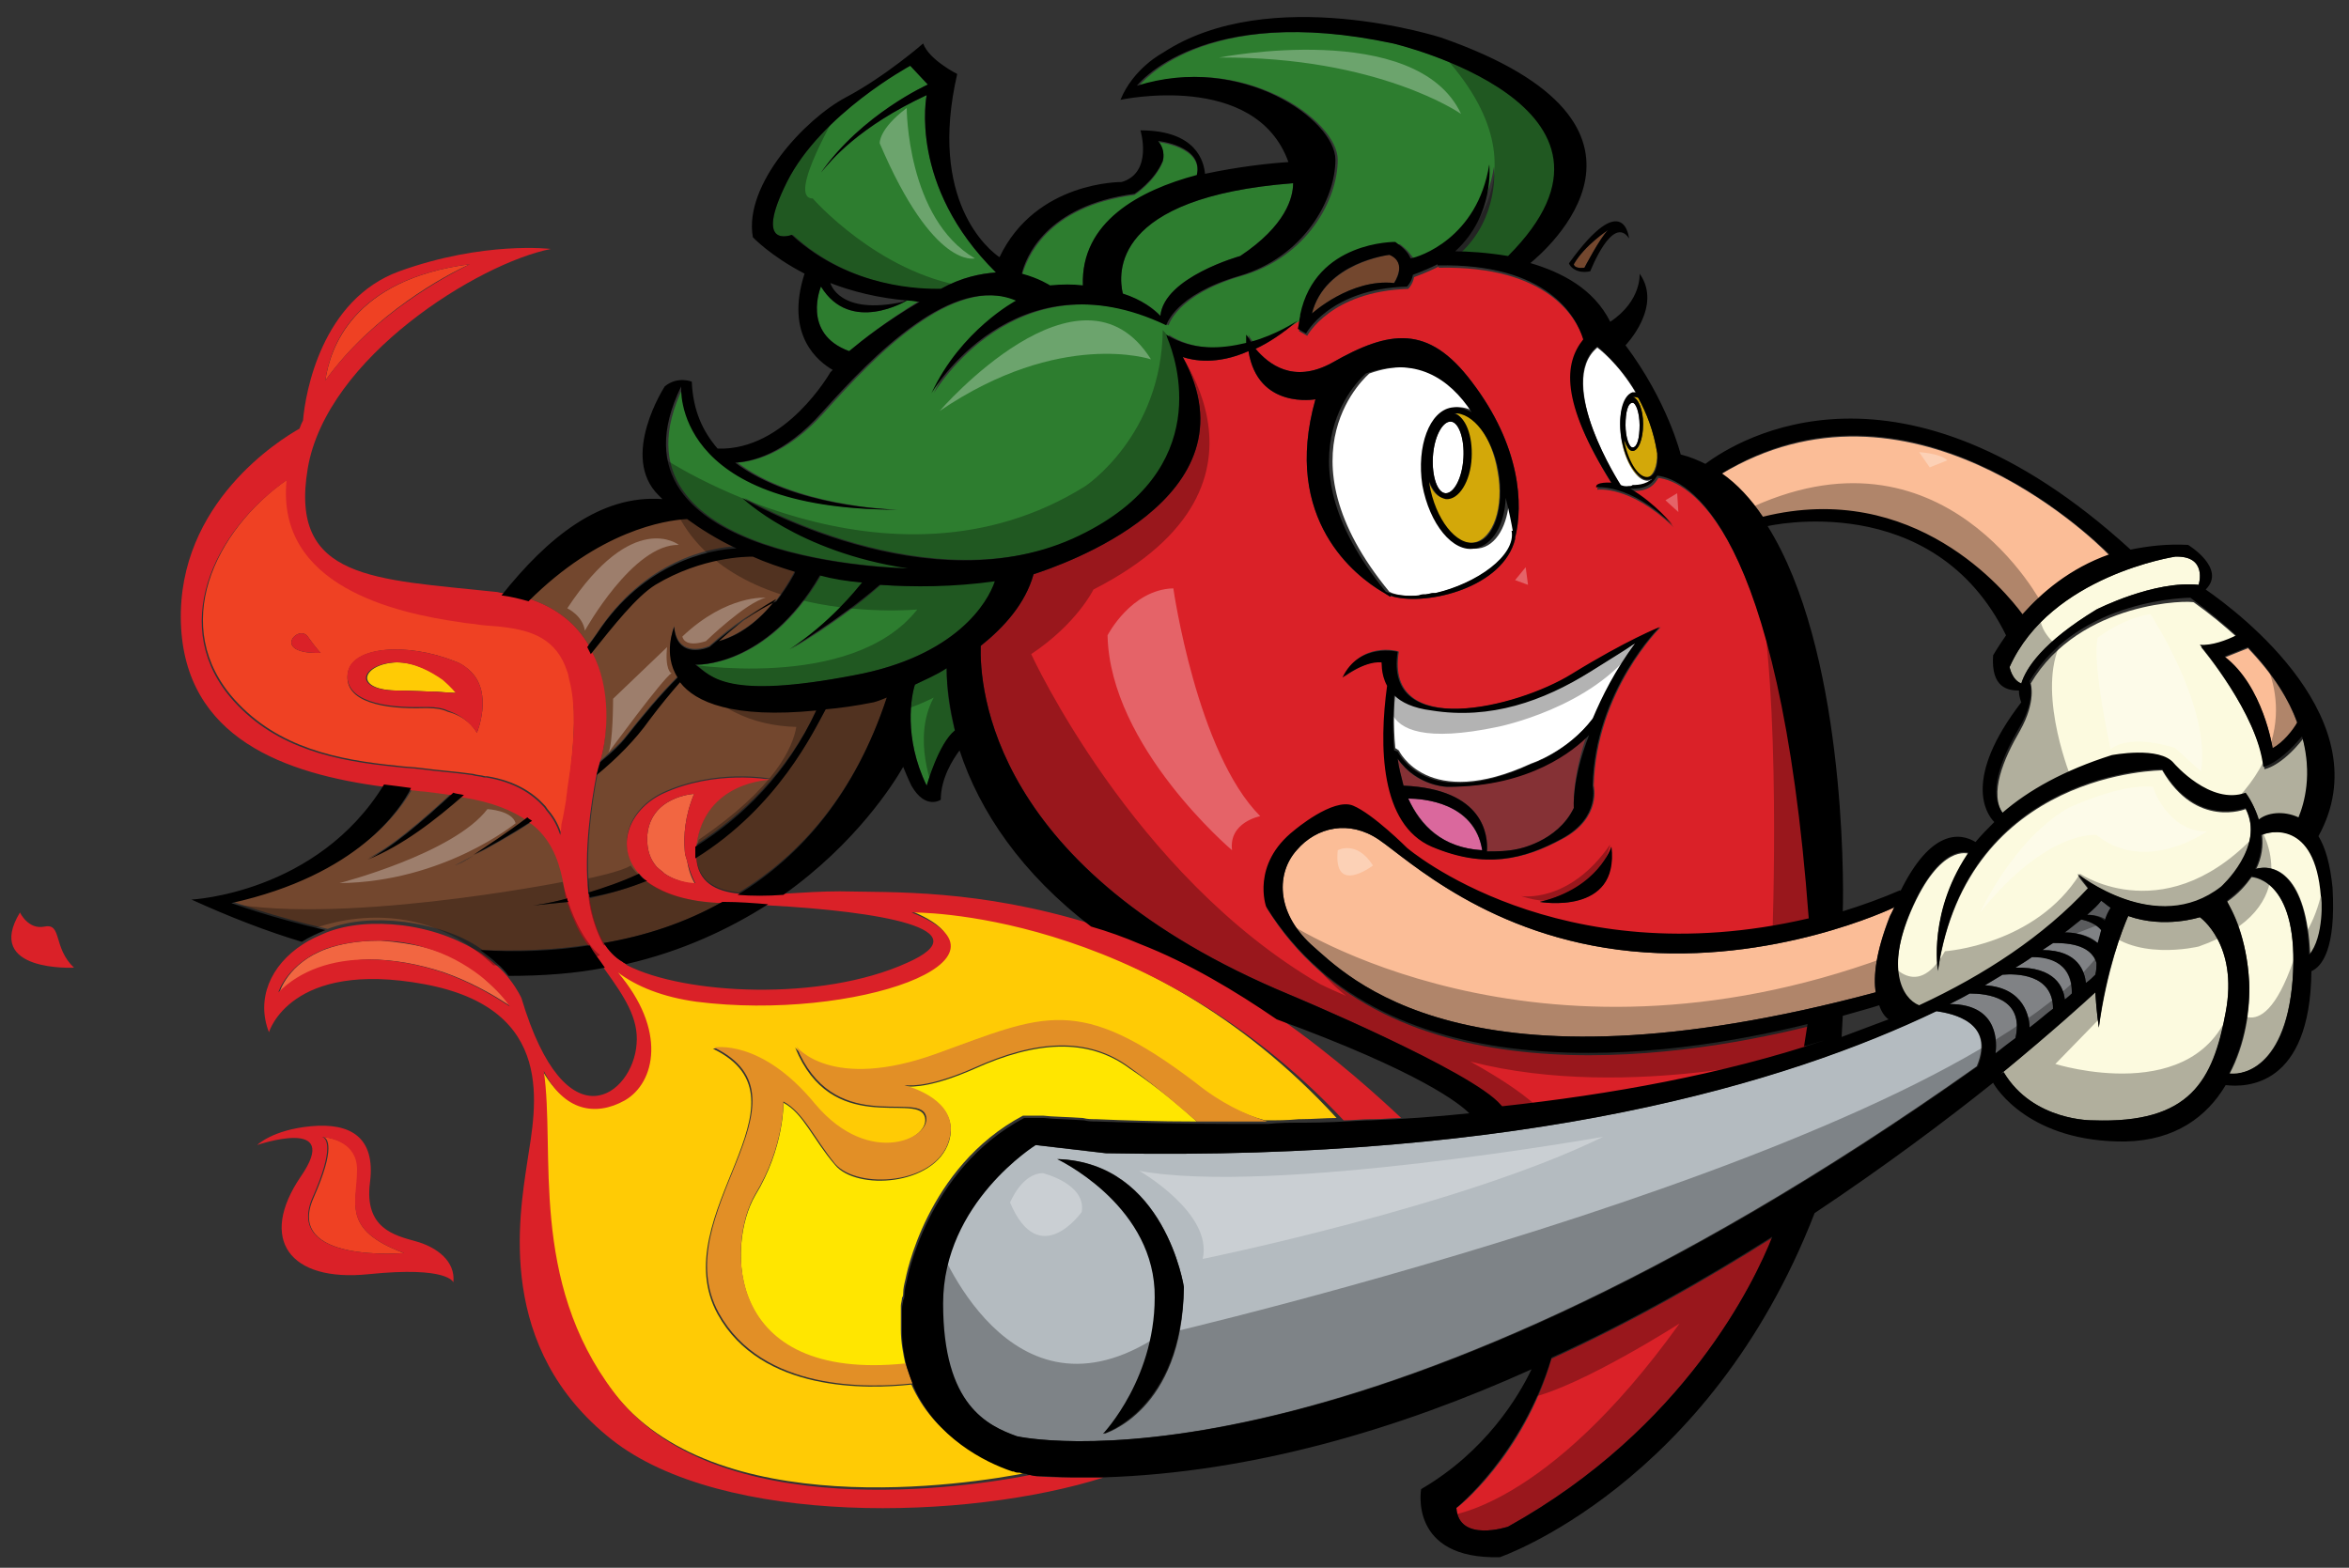 <?xml version="1.0" encoding="utf-8"?>
<!-- Generator: Adobe Illustrator 17.0.0, SVG Export Plug-In . SVG Version: 6.00 Build 0)  -->
<!DOCTYPE svg PUBLIC "-//W3C//DTD SVG 1.1//EN" "http://www.w3.org/Graphics/SVG/1.1/DTD/svg11.dtd">
<svg version="1.1" id="Layer_2" xmlns="http://www.w3.org/2000/svg" xmlns:xlink="http://www.w3.org/1999/xlink" x="0px" y="0px"
	 width="200px" height="133.5px" viewBox="0 0 200 133.5" enable-background="new 0 0 200 133.5" xml:space="preserve">
<rect x="0" y="0" width="200" height="133.5" fill="#333333" stroke="none"/>
<path id="color16" fill="#808285" d="M173.9,80.9c0.3-0.2,0.6-0.4,0.9-0.6c0.9,0,3.2,0,3.7,1.7c0,0.3,0,0.6-0.1,1
	c-0.2,0.2-0.5,0.5-0.8,0.7C177.5,82.8,177,80.9,173.9,80.9z M171.6,88.4c0.8-3.5-2.5-3.8-3.9-3.8c-0.6,0.3-1.1,0.6-1.7,0.9
	c4.3,0,4,3.5,3.9,4.2C170.4,89.4,171,88.9,171.6,88.4z M170.5,83c-0.5,0.3-1,0.6-1.5,0.9c3.4,0.2,3.8,2.8,3.8,3.6
	c0.6-0.5,1.3-1,2-1.6C174.8,82.9,171.6,82.9,170.5,83z M178.9,79.2c-0.4-0.5-1.2-0.8-1.7-0.9c-0.4,0.3-0.8,0.7-1.4,1.1
	c1.5,0,2.4,0.5,2.8,0.9C178.8,80,178.8,79.6,178.9,79.2z M179.7,77.3c-0.3-0.2-0.5-0.4-0.8-0.6c-0.3,0.3-0.7,0.7-1.2,1.2
	c0.8,0,1.3,0.2,1.6,0.4C179.4,78,179.5,77.7,179.7,77.3z M175.8,85.1c0.2-0.2,0.4-0.3,0.6-0.5c0-2.9-2.4-3.2-3.4-3.1
	c-0.5,0.3-0.9,0.6-1.4,0.9C175,82.3,175.7,84.1,175.8,85.1z"/>
<path id="color15" fill="#FBBD97" d="M189.4,56l2-0.8c2.2,2.3,3.5,4.4,4.2,6.4c-0.4,0.7-1.2,1.7-2.1,2.2
	C193.5,63.7,192.7,58.5,189.4,56z M150.1,44.1c12.9-3.2,20.7,6.4,22.1,8.3c1.6-1.8,4-4,7.4-5.1c-1.7-1.8-17.2-16.5-33.1-6.9
	C147.9,41.3,149,42.6,150.1,44.1z M160.9,78c-1.2,3.1-1.4,5.2-1.2,6.5c-35.1,9.4-45-1.4-48.1-4.1c-3-2.8-2.9-6.1-1.2-8
	c1.7-2,4.5-2.6,7-0.9c2.5,1.7,9.4,8.3,21.5,9.5c12.1,1.2,22.3-3.7,22.3-3.7l0.1-0.1C161.2,77.4,161.1,77.7,160.9,78z"/>
<path id="color14" fill="#B4BBC0" d="M164.8,86.1c-12.7,6.1-34.8,12.8-70.7,12.1l-6-0.7c0,0-7.9,4.9-7.9,13.5
	c0,8.6,3.9,10.4,6.3,11.3c0,0,28.1,6.5,81.8-31.5C169.9,87,166.2,86.3,164.8,86.1z M94,122.1c0,0,4.7-4.9,4.4-12.3
	c-0.4-7.4-8.3-11.1-8.3-11.1c9.1,0.3,10.7,10.9,10.7,10.9C100.7,120.2,94,122.1,94,122.1z"/>
<path id="color13" fill="#D3A809" d="M138.3,37.5c0.2,0.5,0.4,0.9,0.7,0.9c0.5,0,0.9-1,0.9-2.3c0-1.2-0.4-2.2-0.9-2.3
	c0.2,0,0.4,0,0.5,0.1c0.7,1.3,1.3,2.8,1.6,4.7c0,1.1-0.3,1.9-0.9,2.1c-0.8,0.2-1.7-1.1-2.1-3C138.3,37.6,138.3,37.5,138.3,37.5z
	 M121.6,41.2c0.5,3.1,2.3,5.3,3.9,5c1.6-0.3,2.6-3,2-6.1c-0.5-3-2.2-5.2-3.8-5c1,0.3,1.6,1.9,1.5,3.8c-0.1,2-1.1,3.6-2.2,3.5
	c-0.6,0-1.1-0.6-1.4-1.5C121.6,41.1,121.6,41.2,121.6,41.2z"/>
<path id="color12" fill="#DA2128" d="M132.1,115.7c6.8-3.1,13.1-6.7,18.8-10.3c-1.5,3.7-7.4,16.2-22.5,24.6c0,0-4.2,1.4-4.4-1.6
	C124,128.5,129.7,124,132.1,115.7z M109.8,84.7C84.3,74.1,83.4,58.5,83.5,55c2-1.6,3.8-3.6,4.5-6.1c2.1-0.7,19.3-6.4,12.7-18.5
	c0.9,0.3,2.9,0.7,5.6-0.5c0.8,5,5.7,4.1,5.7,4.1c-2.9,10.3,3.5,15.1,5.7,16.4l0,0c0.2,0.1,0.3,0.2,0.5,0.3c0.1,0.1,0.2,0.1,0.2,0.1
	c0.1,0,0.1,0,0.2,0c3,0.8,9.4-0.8,10.4-4.9c0-0.1,0-0.1,0-0.1c0.7-2.8,0.5-7.8-3.7-13.3c-3.7-4.9-7-4.4-11.9-1.6
	c-3.3,1.8-5.4,0.1-6.5-1.2c1.1-0.5,2.3-1.3,3.6-2.4l0.3-0.2c-0.1,0.4-0.1,0.7-0.2,1.1l0.7,0.4c0,0,2-3.8,8.6-4c0,0,0.4-0.4,0.5-1
	c0.8-0.3,1.5-0.6,2.1-0.9l0,0.1c9.3-0.2,11.8,4.3,12.4,6.3c-1.6,2-2,5.2,2.4,12.2c0,0-1.4-0.1-1.3,0.4c0,0,2.8-0.4,6.5,3.2
	c0,0-1.4-1.8-3.6-3.1c1.5,0.1,2-0.6,2.3-1.1c2.5,0.3,10.4,4.1,12.9,37.7c-21.4,5-34.2-6-34.2-6s-2.9-2.9-4.6-3.6
	c-1.7-0.7-5,2.1-5,2.1c-3.7,2.9-2.4,6.5-2.4,6.5c10.2,16.4,34.4,12.9,46.1,10l-0.3,1.9l1.7-0.5c-8.7,2.9-18.2,4.6-27.4,5.6
	c-0.1-0.1-0.1-0.1-0.1-0.1C125.4,91.2,109.8,84.7,109.8,84.7z M137.2,72.1c0,0-1.1,3.6-6.1,4.7C131.1,76.8,137.8,78,137.2,72.1z
	 M114.5,57.6c0,0,1.8-1.4,3.3-1.3c0,0-0.2,1,0.4,2.1c-0.7,5.1-0.6,11.8,3.8,13.7c4.5,1.9,7.8,1.1,11.1-0.7c3.3-1.8,2.6-4.5,2.6-4.5
	c0.2-8.1,5.7-13.5,5.7-13.5s-2.8,1.1-7.5,4c-4.7,2.9-16,5.6-14.8-1.9C119.1,55.4,115.8,54.6,114.5,57.6z M138.1,41.3
	c0,0,0.1,0,0.4,0.1C138.4,41.4,138.2,41.4,138.1,41.3z"/>
<path id="color11" fill="#FCFADF" d="M185.2,47.4c2.8-0.1,2,2.4,2,2.4c-3.8-0.4-8.7,2.1-8.7,2.1c-4.6,2.8-6,5-6.4,6.3
	c-0.8-0.3-1-1.4-1-1.4C174.6,49,185.2,47.4,185.2,47.4z M172.9,58.2c0,0,0.5,1.5-0.9,4c-1.4,2.4-2.7,5.4-1.4,7.2
	c2.2-1.9,5.2-3.6,9.3-4.9c0,0,4.1-0.8,5.3,0.7c0,0,3,3.6,6.1,2.5c0,0,0.7,0.9,1.1,2.3c0.7-0.6,2.1-0.8,3.4-0.2
	c0.5-1.2,1.1-3.7,0.3-6.9c-1.9,2.4-3.3,2.6-3.3,2.6c-0.5-4.6-5.4-10.4-5.4-10.4c1,0.1,2.3-0.4,3.1-0.8c-1.1-1-2.3-2-3.7-3
	C186.6,51.1,177.1,51.1,172.9,58.2z M189.1,75.6c0,0,3.8-3.4,2.1-6.7c0,0-4.2,1.7-7.1-3.3c0,0-16.6,0-19.1,17.1
	c0,0-0.9-5.1,2.8-10.3l-0.2,0.3c0,0-2.4-0.9-4.9,4.9c-2.1,4.9-0.9,7.5,0.7,8.1c5.7-2.6,10.7-5.9,14.4-10c-0.3-0.4-0.6-0.7-0.9-1.2
	C176.9,74.4,183.6,79.8,189.1,75.6z M191.7,74.7c-0.5,0.7-1.1,1.4-2.1,2.1c0.5,0.7,1.7,3,1.9,6.9c0.1,2.2-0.3,5.2-1.7,7.8
	c0.5,0,4.7,0.1,5.4-8C195.8,75.1,192,74.7,191.7,74.7z M192.6,71.1c0.1,0.9,0,1.9-0.5,2.9c1.6-0.5,4.3,0.5,4.6,7.3
	c1.3-1.5,1.1-5,1.1-5C197.1,69.7,193.3,70.8,192.6,71.1z M187.3,78.1c0,0-3,1-6.1-0.1c-0.5,1.1-1.8,4.6-2.5,9.5c0,0-0.2-1.3-0.3-3
	c-0.7,0.7-3.6,3.3-8.1,7l0.3-0.2c2.5,4.2,7.6,4.1,7.6,4.1c8.3,0.3,10.3-3.4,11.3-9.2C190.6,80.4,187.3,78.1,187.3,78.1z"/>
<path id="color10" fill="#DA689D" d="M126.2,72.4c-3.4-0.2-5.2-2.1-6.3-4.4C121.1,68,125.5,68.3,126.2,72.4z"/>
<path id="color9" fill="#73472E" d="M136.9,19.6c-0.7,0.7-2,3.2-2,3.2c-0.9,0.1-0.9-0.3-0.9-0.3C134.9,20.9,136.9,19.6,136.9,19.6z
	 M118.3,21.7c0,0-5.5,0.7-6.6,5c0,0,3.3-3,7-2.6C118.7,24,119.9,22.3,118.3,21.7z M61.2,54.6c2.2-0.7,3.8-2.2,4.9-3.6
	C65.6,51.3,63.7,52.3,61.2,54.6z M48.4,76.8c-1,0.1-2,0.2-3,0.3c0,0,1.1-0.1,3-0.6c-0.1-0.3-0.1-0.5-0.2-0.8
	c-0.1-0.4-0.1-0.7-0.2-1.1c-0.4-2-1.1-3.5-2.6-4.7c-2,1.3-3.8,2.3-5,2.9c-0.8,0.5-1.4,0.8-1.7,0.9c0,0,0.6-0.3,1.7-0.9
	c1.2-0.8,2.9-1.9,4.6-3.2c-1.3-0.9-3-1.6-5.5-2c-2.4,2.1-5.2,4.3-8.2,5.5c-0.5,0.2-0.9,0.4-1.2,0.5c0.4-0.1,0.8-0.3,1.2-0.5
	c1.9-0.9,4.5-3.1,7.3-5.7c-0.7-0.1-1.5-0.2-2.3-0.3c-0.4,0-0.7-0.1-1.1-0.1c-0.9,1.7-4.5,7.3-15.3,9.8c0,0,3.2,1.2,8,2.3
	c1.8-0.7,4-0.9,6.5-0.6c3,0.4,5.2,1.3,6.7,2.4c3,0.1,6.2,0,9.3-0.5c-0.6-0.8-1-1.6-1.4-2.4C48.6,77.7,48.5,77.2,48.4,76.8z
	 M50.4,55.5c1.6,3.2,1.3,7.1,0.8,9c0,0.1-0.1,0.2-0.1,0.3c1-0.9,1.8-1.6,2.1-2c1.5-1.9,3-3.7,4.5-5.2c-1.2-2-0.3-4.3-0.3-4.3
	c0.2,2.5,2.3,2,3,1.7c2-1.8,4-3.1,5.7-3.9c1-1.3,1.5-2.4,1.6-2.5c-1.3-0.4-2.5-0.8-3.6-1.3c-0.5,0-4.3,0-8.3,2.4
	C54.3,50.5,52.3,52.9,50.4,55.5z M59.3,71.9c3.9-2.5,7.8-6.2,10.3-11.6C62.5,61,59.3,59.6,58,57.9c-0.8,1-1.7,2-2.6,3.2
	c-1.3,1.7-2.8,3.3-4.5,4.7c-0.5,2.5-1.1,6.7-0.7,10.2c1.3-0.4,2.8-0.9,4.3-1.6c-2.2-2.3-1-5.5,1.9-6.9c4.5-2.1,9.2-1.2,9.2-1.2
	S60,66.5,59.3,71.9z M70.4,60.2c-1,1.8-4,8.3-11.1,12.7c0.1,2.1,1.6,2.9,3.6,3.1c5.4-3.3,10-8.6,12.7-16.8c-0.7,0.2-1.1,0.4-1.1,0.4
	C72.9,59.9,71.6,60.1,70.4,60.2z M50.2,76.5c0.2,1.5,0.6,2.8,1.2,3.8c3.5-0.6,6.9-1.7,10.1-3.5c-3.1-0.1-5.2-0.8-6.5-1.8
	C53.6,75.6,51.9,76.1,50.2,76.5z M50.1,54.9c0.3-0.4,0.6-0.8,0.8-1.1c4-6.1,9.6-7.2,11.9-7.3c-1.7-0.8-3.1-1.7-4.2-2.5
	c-1.9,0.1-7.6,1-13.5,7C47.5,51.8,49.1,53.2,50.1,54.9z"/>
<path id="color8" fill="#853135" d="M123.1,67c7,0,10.7-3.1,12-4.4c-1.3,3.8-1.1,6.2-1.1,6.2c-1.4,2.9-4.8,3.5-4.8,3.5
	c-0.9,0.2-1.8,0.2-2.6,0.2c0.1-1.3-0.2-5.3-7.1-5.6c-0.2-0.8-0.4-1.5-0.5-2.3C120.5,66.9,123.1,67,123.1,67z"/>
<path id="color7" fill="#2D7D2F" d="M67,15.5c2.9-5.8,10.5-9.9,10.5-9.9L79,7.2c0,0-5.6,2.5-9.1,7.5c-0.2,0.3-0.3,0.4-0.3,0.4
	c0.1-0.1,0.2-0.3,0.3-0.4c0.8-1,3.2-3.9,9-6.6c0,0-1.6,7.7,5.9,15.1c-1.3,0.1-2.9,0.4-4.7,1.4c-1.4,0.1-7.6,0-12.6-4.6
	C67.4,20,64.1,21.3,67,15.5z M92.2,24.4c-0.2-5.4,4.7-8.1,9.7-9.4c0.6-2.5-3.3-2.9-3.3-2.9c0.7,0.8,0.4,1.7,0.4,1.7
	c-0.7,1.7-2.4,2.8-2.4,2.8c-7.6,1-9.2,5.5-9.6,6.9c1.5,0.3,2.4,1,2.4,1C90.4,24.3,91.3,24.3,92.2,24.4z M95.6,25
	c1.7,0.6,2.7,1.3,3.2,1.9c0.3-3.3,6.8-5.1,6.8-5.1c3.9-2.6,4.5-5,4.5-6.2C94.6,16.8,95.2,23.3,95.6,25z M77.9,58.3
	c-0.3,0.9-1,4.5,1,8.6c0,0,1.1-3.6,2.4-4.7c-0.5-1.8-0.7-3.6-0.7-5.3C79.7,57.5,78.7,57.9,77.9,58.3z M75,49.8
	c-3.6,3.2-7.7,5.5-7.7,5.5c3.5-2.3,5.7-5,6.2-5.7c-1.3-0.1-2.5-0.4-3.6-0.6c-4.6,7.9-10.6,7.6-10.6,7.6c1.3,1.1,2.5,3,13.5,0.9
	c8.7-1.7,11.4-6.3,12.1-8.1C81.2,49.9,77.9,50,75,49.8z M69.9,24.4c0,0-1.7,4,2.4,5.5c1.2-1,3.1-2.5,6-4.3c-0.3,0-0.6-0.1-0.9-0.1
	l-0.2,0.1l-0.3,0.1c0.1,0,0.2,0,0.3-0.1C77.2,25.6,72.4,28.5,69.9,24.4z M118.7,3.7C102.4,0.2,97,7.3,97,7.3
	c8.8-2.8,16.9,2.9,16.9,6.3c0,3.4-2.6,8.3-8.2,9.9c-5.5,1.6-6.2,4.2-6.2,4.2c-13-6.2-20,5.8-20,5.8c2.5-5.5,7.2-7.9,7.2-7.9
	c-5.5-2.3-12.1,4.6-16.5,9.5c-3.2,3.6-6.1,4.2-7.4,4.3c4.9,3.7,13.1,4,13.8,4c-19.3,0-18.4-10.5-18.4-10.5
	c-7.4,15.1,19.3,15.5,19.3,15.5c-9.3-1.4-14.1-6-14.1-6s15.8,9.3,28.7,3.2c11.6-5.6,8.2-15.1,7.5-16.8l-0.1-0.3
	c2.2,1.4,4.7,1.3,6.8,0.7c0-0.2,0-0.5,0-0.7c0,0,0.1,0.3,0.4,0.6c2.1-0.6,3.7-1.6,4-1.8c0.1-0.1,0.2-0.2,0.4-0.3
	c1.3-6.3,8.1-6.2,8.1-6.2c0.7,0.5,1,1,1.3,1.4c0.6-0.2,5.7-1.7,6.7-8c0,0,0.5,4.3-2.9,7.4c1,0,2.7,0,4.5,0.4
	C141.3,9.1,118.7,3.7,118.7,3.7z"/>
<path id="fill" fill="#FFFFFF" d="M138.4,36.2c0-1.1,0.2-1.9,0.6-1.9c0.3,0,0.6,0.9,0.6,1.9c0,1.1-0.2,1.9-0.6,1.9
	C138.7,38.1,138.4,37.2,138.4,36.2z M123.1,42c0.7,0,1.4-1.3,1.5-3c0.1-1.7-0.4-3.1-1.1-3.1c-0.7,0-1.4,1.3-1.5,3
	C121.9,40.6,122.4,42,123.1,42z M119.1,63.9c0,0,2.4,5.2,11.3,1.1c0,0,3.1-1,5.3-3.9c0.8-1.9,1.9-4,3.6-6.4c-1,0.6-2.2,1.4-3.8,2.4
	c-4,2.5-8.4,4-13.5,3.3c-1.6-0.2-2.6-0.7-3.2-1.3c-0.1,0.7-0.2,2.5,0,4.6L119.1,63.9z M118.5,50.8c0.1,0,0.1,0,0.2,0
	C118.5,50.8,118.5,50.8,118.5,50.8C118.4,50.8,118.4,50.8,118.5,50.8z M120.9,50.7c0.2,0,0.4,0,0.6-0.1c0.2,0,0.4-0.1,0.6-0.1
	c0.1,0,0.1,0,0.2,0c3.4-0.8,6.9-3.2,6.7-5.3l0.1,0c-0.1-0.6-0.3-1.6-0.6-2.8c-0.1,2.3-1.1,4.1-2.6,4.3c-1.9,0.3-4-2.1-4.5-5.4
	c-0.6-3.3,0.5-6.3,2.5-6.6c0.6-0.1,1.2,0.1,1.7,0.4c-1.9-2.9-4.8-4.8-9-3.3c0,0-8.1,6.7,1.7,18.6C118.9,50.7,119.9,50.8,120.9,50.7z
	 M129,45.9c0-0.1,0-0.1,0-0.1s0,0,0-0.1C129,45.8,129,45.9,129,45.9z M138.7,41.4c0.7,0.1,1.6,0,2.2-0.8c-0.1,0.1-0.3,0.2-0.4,0.3
	c-0.9,0.3-2-1.2-2.4-3.2c-0.4-2,0-3.9,0.9-4.2c0.1,0,0.2,0,0.3,0c-1.5-2.6-3.3-3.9-3.3-3.9c-3.6,3,2,11.8,2,11.8
	c0.1,0,0.2,0,0.4,0.1C138.6,41.4,138.7,41.4,138.7,41.4z"/>
<path id="color6" fill="#EF4123" d="M34.4,106.7c0,0-10.2,0.9-7.7-4.7c1.9-4.3,1.2-5.1,0.8-5.2c0.8,0.1,3,0.5,3,2.8
	C30.4,102.4,29,104.7,34.4,106.7z M48.4,67c0,0.3-0.1,0.6-0.1,0.9c-0.1,0.7-0.2,1.4-0.4,2.2c0,0,0,0.3-0.1,0.9
	c-0.2-0.6-0.5-1.3-1.1-2c-0.1-0.1-0.2-0.3-0.3-0.4c-1-1.1-2.5-2.1-4.9-2.5c-0.1,0-0.2,0-0.2,0c-0.3-0.1-0.7-0.1-1-0.2
	c-1.4-0.2-2.9-0.3-4.4-0.5c-0.7-0.1-1.4-0.1-2.1-0.2c-5-0.5-10.1-1.5-13.8-5.6c-5.6-6.2-1.8-14.4,4.5-18.8
	c-0.9,9,9.2,11.3,14.9,12.1c0.5,0.1,1,0.1,1.5,0.2c0.7,0.1,1.4,0.1,2.1,0.2c2.4,0.3,4.5,1,5.4,3.8c0.1,0.2,0.1,0.5,0.2,0.8
	C49,59.9,49,62.8,48.4,67z M27.3,55.6c0,0-0.4-0.4-1.1-1.4C25.4,53.1,23,55.7,27.3,55.6z M40.6,62.4c0,0,1.4-3.3-0.5-5.2
	c-0.3-0.3-0.8-0.7-1.4-0.9c0,0,0,0,0,0c-4-1.6-8.8-1.3-9.1,1.1c-0.3,2.4,3.1,3,6.5,2.9c0.1,0,0.2,0,0.3,0c0.7,0,1.3,0.1,1.7,0.3
	C40,61.1,40.6,62.4,40.6,62.4z M40,22.5c-10,1.3-11.9,7.2-12.3,9.9C31.8,26.7,38,23.4,40,22.5z"/>
<path id="color5" fill="#FFCB05" d="M38.9,59c0,0-0.5,0-1.7-0.1c-0.8,0-2-0.1-3.5-0.1c-3.7-0.1-2.8-2.3,0.1-2.4c1.6,0,3,0.8,4,1.5
	C38.4,58.5,38.9,59,38.9,59z M77.4,77.5c10.2,4-4.9,9.2-18.3,7.6c-2.9-0.4-5-1.3-6.7-2.5c4.2,4.9,3.2,9.4,0.6,10.9
	c-2.4,1.4-5.1,0.9-6.9-2.5c1,6.8-1.3,17.8,6,27.4c8.6,11.4,30.4,8,35.4,7c0,0,0,0,0,0c-0.1,0-0.2-0.1-0.4-0.1c0,0-0.1,0-0.1,0
	c-0.1,0-0.2-0.1-0.4-0.1c0,0-0.1,0-0.1,0c-0.1,0-0.3-0.1-0.4-0.1c0,0,0,0-0.1,0c-2.5-0.9-6.5-2.9-8.4-7.2c0,0,0,0,0,0
	c-3.7,0.4-12.8,0.7-16.5-6c-4.6-8.4,8.7-18.2-0.4-22.6c0,0,4-0.8,8.6,4.8c4.7,5.6,10.2,2.8,9.4,0.9c-0.8-1.9-7.9,1.8-11-5.8
	c0,0,2.9,3.9,12,0.6c9.1-3.3,12-5.1,22,2.5c2.1,1.6,4.1,2.6,6,3.1c0,0,0,0,0,0c1,0,1.9,0,2.9-0.1c0.1,0,0.1,0,0.2,0c1,0,2-0.1,3-0.1
	C97.2,77.1,77.4,77.5,77.4,77.5z"/>
<path id="color4" fill="#F26641" d="M59.2,75.3c0,0-1.4-0.1-2.6-0.9c-0.2-0.2-0.5-0.4-0.7-0.6c-0.5-0.6-0.8-1.3-0.8-2.4
	c0.1-3.6,4-3.8,4-3.8c-0.8,1.9-0.9,3.6-0.8,4.8c0,0.3,0.1,0.6,0.2,0.9C58.7,74.6,59.2,75.3,59.2,75.3z M41,83.1
	c-1.3-1.1-2.9-1.9-4.7-2.4c-1.2-0.3-2.5-0.5-3.9-0.6c0,0-0.1,0-0.1,0c-1.9,0-3.4,0.3-4.5,0.7c-3.3,1.2-4,3.7-4,3.7
	c2-1.9,4.7-2.7,7.6-2.8c2.1,0,4.3,0.4,6.4,1.1c2,0.7,3.9,1.7,5.7,2.9c0,0,0,0,0.1,0C42.8,84.8,41.9,83.9,41,83.1z"/>
<path id="color3" fill="#FFE600" d="M101.9,95.5c-3.3,0-6.3-0.1-8.6-0.2c0,0,0,0,0,0c-0.4,0-0.7,0-1.1-0.1c0,0,0,0,0,0
	c-1.4-0.1-2.6-0.1-3.4-0.2c0,0,0,0,0,0c-0.2,0-0.4,0-0.5,0c0,0-0.1,0-0.1,0c-0.1,0-0.3,0-0.4,0c0,0-0.1,0-0.1,0c-0.1,0-0.2,0-0.2,0
	c0,0,0,0-0.1,0c-0.1,0-0.1,0-0.2,0c0,0,0,0,0,0c0,0-0.1,0-0.1,0c-8.3,4.4-10,13.9-10,13.9c-0.1,0.4-0.2,0.8-0.2,1.2
	c0,0.1,0,0.3-0.1,0.4c0,0.2-0.1,0.5-0.1,0.7c0,0.2,0,0.3,0,0.5c0,0.2,0,0.4,0,0.6c0,0.2,0,0.4,0,0.5c0,0.1,0,0.3,0,0.4
	c0,1.1,0.2,2.1,0.4,3c0,0,0,0,0,0c-15.5,1.6-15.2-10.3-12.8-14.4c2.5-4.1,2.4-7.9,2.4-7.9c1.7,0.9,2.5,3.1,4.4,5.3
	c1.8,2.2,8.5,1.8,9.7-2c0.9-3-2.4-4.3-3.8-4.7c0.8,0.1,2.6,0,6-1.5c5.1-2.3,9.6-2.7,13.2,0C98.6,92.6,100.7,94.4,101.9,95.5z"/>
<path id="color2" fill="#E28F26" d="M107.9,95.5C107.9,95.5,107.9,95.5,107.9,95.5c-1,0-2,0-3,0c-0.1,0-0.1,0-0.2,0
	c-1,0-1.9,0-2.8,0c-1.2-1-3.3-2.9-5.7-4.6c-3.6-2.7-8.1-2.3-13.2,0c-3.4,1.5-5.2,1.6-6,1.5c1.4,0.4,4.7,1.7,3.8,4.7
	c-1.1,3.8-7.8,4.2-9.7,2c-1.8-2.2-2.7-4.4-4.4-5.3c0,0,0.1,3.8-2.4,7.9c-2.4,4.1-2.7,16,12.8,14.4c0,0,0,0,0,0
	c0.2,0.6,0.4,1.2,0.6,1.7c0,0,0,0,0,0c-3.7,0.4-12.8,0.7-16.5-6c-4.6-8.4,8.7-18.2-0.4-22.6c0,0,4-0.8,8.6,4.8
	c4.7,5.6,10.2,2.8,9.4,0.9c-0.8-1.9-7.9,1.8-11-5.8c0,0,2.9,3.9,12,0.6c9.1-3.3,12-5.1,22,2.5C103.9,93.9,106,94.9,107.9,95.5z"/>
<path id="color1" fill="#DA2128" d="M38.7,56.3C38.7,56.3,38.7,56.3,38.7,56.3c-4-1.6-8.8-1.3-9.1,1c-0.3,2.4,3.1,3,6.5,2.9
	c0.1,0,0.2,0,0.3,0c0.7,0,1.3,0.1,1.7,0.3c1.8,0.6,2.5,1.9,2.5,1.9s1.4-3.3-0.5-5.2C39.7,56.8,39.3,56.5,38.7,56.3z M37.1,58.9
	c-0.8,0-2-0.1-3.5-0.1c-3.7-0.1-2.8-2.3,0.1-2.4c1.6,0,3,0.8,4,1.5c0.7,0.6,1.1,1.1,1.1,1.1S38.3,59,37.1,58.9z M26.2,54.2
	c0.8,1.1,1.1,1.4,1.1,1.4C23,55.7,25.4,53.1,26.2,54.2z M35.4,105.7c-1.8-0.5-4.4-1.1-3.9-5c0.5-3.9-1.7-5.1-5-4.8
	c-3.3,0.3-4.6,1.6-4.6,1.6s7.3-2.5,3.7,2.7c-3.6,5.3-1,9,5.8,8.3c6.8-0.7,7.2,0.7,7.2,0.7C38.8,107.4,37.2,106.2,35.4,105.7z
	 M26.6,102c1.9-4.3,1.2-5.1,0.8-5.2c-0.1,0-0.2,0-0.2,0s0.1,0,0.2,0c0.8,0.1,3,0.5,3,2.8c0,2.8-1.4,5.1,4,7.1
	C34.4,106.7,24.2,107.6,26.6,102z M108.8,86.6c-3.5-2.4-7.4-4.8-11.6-6.4c-1.5-0.6-2.9-1.1-4.2-1.5c-9.7-3-17-2.7-21.5-2.8
	c-1.5,0-3.1,0.1-4.7,0.2c-1.4,0.1-2.8,0.1-3.9,0c-2-0.2-3.5-1-3.6-3.1c0-0.2,0-0.5,0-0.8c0-0.1,0-0.2,0-0.2c0.7-5.5,6.3-5.6,6.3-5.6
	s-4.7-0.9-9.2,1.2c-2.9,1.4-4.1,4.6-1.9,6.9c0.2,0.2,0.4,0.4,0.6,0.6c1.3,1,3.4,1.7,6.5,1.8c0.1,0,0.1,0,0.2,0
	c1.2,0,2.5,0.1,3.7,0.2c9.3,0.5,18.3,2,11.7,4.9c-7.3,3.3-18.9,2.7-23.8,0.2C53.2,82,53.1,82,53,81.9c-0.7-0.4-1.2-1-1.6-1.6
	c-0.6-1-1-2.4-1.2-3.8c0-0.1,0-0.3-0.1-0.4c-0.4-3.5,0.2-7.6,0.7-10.2c0.1-0.4,0.2-0.8,0.3-1.1c0-0.1,0.1-0.2,0.1-0.3
	c0.5-1.9,0.9-5.8-0.8-9c-0.1-0.2-0.2-0.4-0.3-0.6c-1-1.7-2.6-3.1-5-3.9c-0.7-0.2-1.5-0.4-2.3-0.5c-0.2,0-0.4-0.1-0.6-0.1
	c-10.3-1.1-17.6-1-16-10.5c1.6-9.5,14.6-17.5,20.7-18.7c0,0-5.7-0.7-12.9,1.9c-6.6,2.4-8,10.3-8.2,12.7c-0.1,0.2-0.2,0.4-0.3,0.7
	c-1.6,0.9-10.4,6.3-10.1,16.5c0.3,9.9,8.9,12.9,17.3,14c0.8,0.1,1.6,0.2,2.3,0.3c0.4,0,0.7,0.1,1.1,0.1c0.8,0.1,1.6,0.2,2.3,0.3
	c0.3,0,0.7,0.1,1,0.2c2.5,0.4,4.2,1.1,5.5,2c0.1,0.1,0.2,0.2,0.4,0.3c1.5,1.2,2.2,2.8,2.6,4.7c0.1,0.4,0.1,0.7,0.2,1.1
	c0,0.3,0.1,0.5,0.2,0.8c0,0.1,0,0.2,0.1,0.3c0.1,0.4,0.3,0.9,0.5,1.3c0.3,0.8,0.8,1.6,1.4,2.4c0,0,0,0,0,0c0.4,0.7,0.9,1.3,1.3,1.9
	c1.5,2.1,2.8,4,2.6,6.2c-0.3,4.3-6,8.8-9.8-3.9c0,0-0.3-0.7-1-1.6c-0.5-0.7-1.3-1.4-2.4-2.2c-1.6-1-3.7-2-6.7-2.4
	c-2.5-0.3-4.7-0.1-6.5,0.6c-0.7,0.3-1.4,0.6-2,1c-2.8,1.8-4,4.7-2.9,7.5c0,0,1.8-6.2,13.2-4.1c11.4,2.1,9.5,10.5,8.8,15.1
	c-0.7,4.7-2.7,15.9,7.2,23.7c9.4,7.4,30.3,6.9,41.9,3.2h0h0c-0.9,0-1.8,0-2.8,0c0,0-0.1,0-0.1,0c-0.9,0-1.9,0-2.8-0.1
	c0,0-0.2,0-0.6-0.1c0,0,0,0,0,0c-5,1-26.8,4.4-35.4-7c-7.3-9.6-5-20.6-6-27.4c1.7,3.4,4.4,3.9,6.9,2.5c2.6-1.5,3.6-6-0.6-10.9
	c1.6,1.2,3.8,2.1,6.7,2.5c13.4,1.7,28.5-3.6,18.3-7.6c0,0,19.8-0.4,36.8,17.7c0.8,0,1.5-0.1,2.3-0.1c0.1,0,0.2,0,0.3,0
	c0.8,0,1.5-0.1,2.3-0.1C117.6,93.6,113.7,90,108.8,86.6z M56.6,74.4c-0.2-0.2-0.5-0.4-0.7-0.6c-0.5-0.6-0.8-1.3-0.8-2.4
	c0.1-3.6,4-3.8,4-3.8c-0.8,1.9-0.9,3.6-0.8,4.8c0,0.3,0.1,0.6,0.2,0.9c0.3,1.2,0.7,1.9,0.7,1.9S57.8,75.2,56.6,74.4z M40,22.5
	c-2,1-8.3,4.3-12.3,9.9C28.1,29.6,30,23.8,40,22.5z M47.8,70.2c0,0,0,0.3-0.1,0.9c-0.2-0.6-0.5-1.3-1.1-2c-0.1-0.1-0.2-0.3-0.3-0.4
	c-1-1.1-2.5-2.1-4.9-2.5c-0.1,0-0.2,0-0.2,0c-0.3-0.1-0.7-0.1-1-0.2c-1.4-0.2-2.9-0.3-4.4-0.5c-0.7-0.1-1.4-0.1-2.1-0.2
	c-5-0.5-10.1-1.5-13.8-5.6c-5.6-6.2-1.8-14.4,4.5-18.8c-0.9,9,9.2,11.3,14.9,12.1c0.5,0.1,1,0.1,1.5,0.2c0.7,0.1,1.4,0.1,2.1,0.2
	c2.4,0.3,4.5,1,5.4,3.8c0.1,0.2,0.1,0.5,0.2,0.8c0.5,2,0.5,4.9-0.2,9.2c0,0.3-0.1,0.6-0.1,0.9C48.1,68.6,48,69.4,47.8,70.2z
	 M43.4,85.7c-1.8-1.2-3.7-2.2-5.7-2.9c-2.1-0.7-4.3-1.1-6.4-1.1c-3,0-5.7,0.9-7.6,2.8c0,0,0.7-2.4,4-3.7c1.2-0.4,2.6-0.7,4.5-0.7
	c0,0,0.1,0,0.1,0c1.4,0,2.7,0.2,3.9,0.6c1.8,0.5,3.4,1.4,4.7,2.4C41.9,83.9,42.8,84.8,43.4,85.7C43.5,85.8,43.4,85.7,43.4,85.7z
	 M6.3,82.4c0,0-7.7,0.4-4.6-4.7c0,0,0.7,1.5,2.1,1.2C5.3,78.6,4.5,80.7,6.3,82.4z"/>
<path id="outline" d="M118.1,58.4c-0.7,5.1-0.6,11.8,3.8,13.7c4.5,1.9,7.8,1.1,11.1-0.7c3.3-1.8,2.6-4.5,2.6-4.5
	c0.2-8.1,5.7-13.5,5.7-13.5s-2.8,1.1-7.5,4c-4.7,2.9-16,5.6-14.8-1.9c0,0-3.3-0.8-4.7,2.2c0,0,1.8-1.4,3.3-1.3
	C117.7,56.3,117.5,57.3,118.1,58.4z M119.9,68c1.2,0,5.7,0.3,6.3,4.4C122.8,72.2,120.9,70.3,119.9,68z M134,68.8
	c-1.4,2.9-4.8,3.5-4.8,3.5c-0.9,0.2-1.8,0.2-2.6,0.2c0.1-1.3-0.2-5.3-7.1-5.6c-0.2-0.8-0.4-1.5-0.5-2.3c1.7,2.4,4.3,2.4,4.3,2.4
	c7,0,10.7-3.1,12-4.4C133.8,66.4,134,68.8,134,68.8z M118.7,59.2c0.6,0.6,1.6,1.1,3.2,1.3c5,0.8,9.5-0.8,13.5-3.3
	c1.6-1,2.9-1.8,3.8-2.4c-1.7,2.3-2.8,4.5-3.6,6.4c-2.2,2.9-5.3,3.9-5.3,3.9c-8.9,4.1-11.3-1.1-11.3-1.1l-0.3-0.1
	C118.5,61.7,118.7,59.8,118.7,59.2z M135.4,23.1c0,0,1.9-4.9,3.3-2.8c0,0-0.4-4.4-5.1,2.1C133.5,22.4,134,23.4,135.4,23.1z
	 M136.9,19.6c-0.7,0.7-2,3.2-2,3.2c-0.9,0.1-0.9-0.3-0.9-0.3C134.9,20.9,136.9,19.6,136.9,19.6z M137.2,72.1
	c0.7,5.9-6.1,4.7-6.1,4.7C136.1,75.6,137.2,72.1,137.2,72.1z M197.4,71.2c5.4-9.8-6.7-19-9.6-21c1.8-1.8-1.5-3.8-1.5-3.8
	c-1.8-0.1-3.4,0.1-4.9,0.4c-19.6-17.9-33.4-9.4-36.2-7.3c-0.6-0.3-1.3-0.6-2.1-0.8c0,0-1.1-4.5-4.7-9.3c0,0,3.2-3.3,1.2-6.1
	c0,0,0.2,2.3-2.5,4.1c-1.4-2.8-4.1-4.2-6.8-5c1.1-0.9,13.9-11.7-7.6-19.2c0,0-14.6-4.7-23.7,1.3c0,0-2.5,1.3-3.6,4
	c0,0,11.5-2.5,14.3,5.3c-1.6,0.1-4.3,0.4-7.1,1c-0.1-1-0.7-3.7-5.5-3.7c0,0,1.1,3.6-1.6,4.4c0,0-7.3-0.1-10.4,6.4
	c-0.9-0.6-6.1-4.8-3.6-15.6c0,0-2.4-1.2-2.9-2.6c0,0-3.2,2.8-6.6,4.6c-3.4,1.8-8.7,7.4-7.9,11.9c0,0,1.5,1.6,4.4,3.1
	c-1.7,5.3,1.2,7.5,2.4,8.2c-0.1,0.1-0.2,0.2-0.2,0.2s-3.8,6.7-9.6,6.5c-1.3-1.5-2.1-3.3-2.2-5.7c0,0-1.2-0.5-2.3,0.4
	c0,0-3.9,6-0.5,9.3c0.1,0.1,0.2,0.2,0.3,0.3c-5.3-0.4-9.8,3.3-13.7,8.2c0.8,0.1,1.6,0.3,2.3,0.5c6-6,11.6-6.9,13.5-7
	c1.1,0.8,2.5,1.7,4.2,2.5c-2.3,0.1-7.9,1.2-11.9,7.3c-0.2,0.3-0.5,0.7-0.8,1.1c0.1,0.2,0.2,0.4,0.3,0.6c2-2.5,3.9-4.9,5.5-5.9
	c4-2.4,7.8-2.4,8.3-2.4c1.1,0.5,2.3,0.9,3.6,1.3c0,0.1-0.6,1.2-1.6,2.5c-1.7,0.8-3.6,2.1-5.7,3.9c-0.7,0.3-2.8,0.8-3-1.7
	c0,0-1,2.3,0.3,4.3c-1.5,1.5-3,3.3-4.5,5.2c-0.3,0.4-1.1,1.2-2.1,2c-0.1,0.3-0.2,0.7-0.3,1.1c1.7-1.4,3.3-3,4.5-4.7
	c0.9-1.2,1.8-2.3,2.6-3.2c1.3,1.7,4.5,3.1,11.6,2.4c-2.5,5.4-6.3,9.1-10.3,11.6c0,0.1,0,0.2,0,0.2c0,0.3,0,0.5,0,0.8
	c7.1-4.4,10.1-10.9,11.1-12.7c1.2-0.1,2.6-0.3,4.1-0.6c0,0,0.4-0.1,1.1-0.4c-2.7,8.2-7.3,13.5-12.7,16.8c1.2,0.1,2.5,0.1,3.9,0
	c6.2-4.4,9.4-9.5,10.2-10.9c0.4,1,0.7,1.6,0.7,1.6c1.2,2.1,2.5,1.2,2.5,1.2c0-1.8,1-3.4,1.6-4.2c1.7,5.2,5.3,10.5,11.2,15
	c1.4,0.4,2.8,0.9,4.2,1.5c4.1,1.6,8.1,4,11.6,6.4c12.3,4.5,15.6,7.2,16.4,8c-2.9,0.3-5.7,0.5-8.4,0.6c-0.1,0-0.2,0-0.3,0
	c-1.8,0.1-3.6,0.2-5.3,0.2c-0.1,0-0.1,0-0.2,0c-1,0-2,0-2.9,0.1c0,0,0,0,0,0c0,0,0,0,0,0c-1,0-2,0-3,0c-0.1,0-0.1,0-0.2,0
	c-4.5,0-8.4-0.1-11.4-0.2c0,0,0,0,0,0c-0.4,0-0.7,0-1.1-0.1c0,0,0,0,0,0c-1.4-0.1-2.6-0.1-3.4-0.2c0,0,0,0,0,0c-0.2,0-0.4,0-0.5,0
	c0,0-0.1,0-0.1,0c-0.1,0-0.3,0-0.4,0c0,0-0.1,0-0.1,0c-0.1,0-0.2,0-0.2,0c0,0,0,0-0.1,0c-0.1,0-0.1,0-0.2,0c0,0,0,0,0,0
	c0,0-0.1,0-0.1,0c-8.3,4.4-10,13.9-10,13.9c-0.1,0.4-0.2,0.8-0.2,1.2c0,0.1,0,0.3-0.1,0.4c0,0.2-0.1,0.5-0.1,0.7c0,0.2,0,0.3,0,0.5
	c0,0.2,0,0.4,0,0.6c0,0.2,0,0.4,0,0.5c0,0.1,0,0.3,0,0.4c0,1.1,0.2,2.1,0.4,3c0,0,0,0,0,0c0.2,0.6,0.4,1.2,0.6,1.7
	c1.9,4.3,6,6.4,8.4,7.2c0,0,0,0,0.1,0c0.2,0.1,0.3,0.1,0.4,0.1c0,0,0.1,0,0.1,0c0.1,0,0.2,0.1,0.4,0.1c0,0,0.1,0,0.1,0
	c0.1,0,0.2,0.1,0.4,0.1c0,0,0,0,0,0c0.4,0.1,0.6,0.1,0.6,0.1c0.9,0,1.9,0.1,2.8,0.1c0,0,0.1,0,0.1,0c0.9,0,1.9,0,2.8,0h0
	c12.6-0.4,25.1-4.1,36.4-9.2c-1.1,2.3-3.9,7-9.4,10.2c0,0-1.1,6,6.7,5.8c0,0,17.8-6.1,26.8-29.3c6-4,11.2-7.9,15.2-11.1
	c0.2,0.4,3.1,5.1,11.3,5c4.2-0.1,6.9-2.1,8.5-4.8c1.7,0.2,7.2,0.2,7.3-9.7c0.9-0.4,2.1-1.9,1.8-7.1C198.4,73.6,198,72.2,197.4,71.2z
	 M195.6,61.5c-0.4,0.7-1.2,1.7-2.1,2.2c0,0-0.8-5.3-4.1-7.8l2-0.8C193.6,57.4,194.9,59.6,195.6,61.5z M190.4,54.1
	c-0.8,0.4-2.1,0.9-3.1,0.8c0,0,4.9,5.8,5.4,10.4c0,0,1.3-0.2,3.3-2.6c0.9,3.2,0.2,5.7-0.3,6.9c-1.3-0.6-2.7-0.4-3.4,0.2
	c-0.4-1.4-1.1-2.3-1.1-2.3c-3,1.1-6.1-2.5-6.1-2.5c-1.2-1.5-5.3-0.7-5.3-0.7c-4.1,1.3-7.1,3-9.3,4.9c-1.3-1.8,0-4.8,1.4-7.2
	c1.5-2.5,0.9-4,0.9-4c4.2-7.1,13.7-7.1,13.7-7.1C188.1,52.1,189.3,53.1,190.4,54.1z M171.6,82.4c0.5-0.3,1-0.6,1.4-0.9
	c1,0,3.5,0.2,3.4,3.1c-0.2,0.2-0.4,0.4-0.6,0.5C175.7,84.1,175,82.3,171.6,82.4z M174.8,85.9c-0.7,0.5-1.3,1.1-2,1.6
	c0-0.8-0.4-3.4-3.8-3.6c0.5-0.3,1-0.6,1.5-0.9C171.6,82.9,174.8,82.9,174.8,85.9z M173.9,80.9c0.3-0.2,0.6-0.4,0.9-0.6
	c0.9,0,3.2,0,3.7,1.7c0,0.3,0,0.6-0.1,1c-0.2,0.2-0.5,0.5-0.8,0.7C177.5,82.8,177,80.9,173.9,80.9z M175.8,79.4
	c0.5-0.4,1-0.8,1.4-1.1c0.6,0.1,1.3,0.4,1.7,0.9c-0.1,0.4-0.2,0.7-0.3,1.1C178.2,80,177.3,79.4,175.8,79.4z M177.7,77.9
	c0.6-0.5,1-0.9,1.2-1.2c0.3,0.2,0.5,0.4,0.8,0.6c-0.2,0.3-0.4,0.7-0.5,1.1C179,78.2,178.5,77.9,177.7,77.9z M176.9,74.4
	c0.3,0.4,0.6,0.8,0.9,1.2c-3.8,4.1-8.8,7.4-14.4,10c-1.5-0.6-2.8-3.2-0.7-8.1c2.5-5.8,4.9-4.9,4.9-4.9l0.2-0.3
	c-3.7,5.2-2.8,10.3-2.8,10.3c2.5-17.1,19.1-17.1,19.1-17.1c2.9,5,7.1,3.3,7.1,3.3c1.7,3.3-2.1,6.7-2.1,6.7
	C183.6,79.8,176.9,74.4,176.9,74.4z M159.7,84.5c-35.1,9.4-45-1.4-48.1-4.1c-3-2.8-2.9-6.1-1.2-8c1.7-2,4.5-2.6,7-0.9
	c2.5,1.7,9.4,8.3,21.5,9.5c12.1,1.2,22.3-3.7,22.3-3.7l0.1-0.1c-0.1,0.3-0.3,0.6-0.4,0.9C159.7,81.1,159.5,83.1,159.7,84.5z
	 M160.8,86.8c-1.3,0.5-2.7,1-4,1.5l0.1-1.8c1.4-0.4,2.5-0.7,3.1-0.9C160.2,86.2,160.5,86.6,160.8,86.8z M156.9,77.6
	c0.1-3.1,0.1-22.4-6.4-32.8l0,0c0,0,14.1-3.3,20.3,9.3c-0.7,1-1.1,1.7-1.1,1.7c-0.2,2.8,1.3,3,2.2,3c0,0.6,0.2,1,0.2,1
	c-5,6.5-3,9.5-2.3,10.2c-0.6,0.6-1.1,1.1-1.6,1.7c-1.3-0.8-3.8-1.1-6.4,4.2v-0.1C160.2,76.5,158.5,77.1,156.9,77.6z M185.2,47.4
	c2.8-0.1,2,2.4,2,2.4c-3.8-0.4-8.7,2.1-8.7,2.1c-4.6,2.8-6,5-6.4,6.3c-0.8-0.3-1-1.4-1-1.4C174.6,49,185.2,47.4,185.2,47.4z
	 M179.6,47.2c-3.4,1.2-5.8,3.3-7.4,5.1c-1.4-1.9-9.2-11.5-22.1-8.3c-1-1.5-2.2-2.8-3.5-3.7C162.4,30.7,177.9,45.5,179.6,47.2z
	 M138.7,41.4c-0.1,0-0.2,0-0.3,0c-0.2,0-0.4-0.1-0.4-0.1s-5.7-8.8-2-11.8c0,0,1.8,1.4,3.3,3.9c-0.1,0-0.2,0-0.3,0
	c-0.9,0.3-1.3,2.1-0.9,4.2c0.4,2,1.5,3.5,2.4,3.2c0.2,0,0.3-0.1,0.4-0.3c-0.5,0.7-1.3,0.8-1.9,0.8C138.9,41.4,138.8,41.4,138.7,41.4
	z M139,34.3c0.3,0,0.6,0.9,0.6,1.9c0,1.1-0.2,1.9-0.6,1.9c-0.3,0-0.6-0.9-0.6-1.9C138.4,35.1,138.6,34.3,139,34.3z M140.4,40.6
	c-0.8,0.2-1.7-1.1-2.1-3c0,0,0-0.1,0-0.1c0.2,0.5,0.4,0.9,0.7,0.9c0.5,0,0.9-1,0.9-2.3c0-1.2-0.4-2.2-0.9-2.3c0.2,0,0.4,0,0.5,0.1
	c0.7,1.3,1.3,2.8,1.6,4.7C141.2,39.7,140.9,40.5,140.4,40.6z M118.3,21.7c1.6,0.7,0.4,2.4,0.4,2.4c-3.7-0.4-7,2.6-7,2.6
	C112.8,22.3,118.3,21.7,118.3,21.7z M72.3,29.9c-4.1-1.5-2.4-5.5-2.4-5.5c2.5,4.1,7.3,1.2,7.3,1.2c-0.1,0-0.2,0-0.3,0.1
	c-5.5,1.2-6.2-1.6-6.2-1.6l0,0c1.8,0.7,4.1,1.3,6.7,1.5c0.3,0,0.6,0.1,0.9,0.1C75.4,27.4,73.5,28.9,72.3,29.9z M110.1,15.6
	c0,1.2-0.6,3.6-4.5,6.2c0,0-6.5,1.8-6.8,5.1c-0.6-0.6-1.6-1.4-3.2-1.9C95.2,23.3,94.6,16.8,110.1,15.6z M96.6,16.5
	c0,0,1.7-1.1,2.4-2.8c0,0,0.3-0.9-0.4-1.7c0,0,3.9,0.4,3.3,2.9c-4.9,1.3-9.9,4-9.7,9.4c-0.8-0.1-1.8-0.1-2.8,0c0,0-0.9-0.6-2.4-1
	C87.3,22,89,17.5,96.6,16.5z M67.4,20c0,0-3.3,1.3-0.4-4.5c2.9-5.8,10.5-9.9,10.5-9.9L79,7.2c0,0-5.6,2.5-9.1,7.5
	c0.8-1,3.2-3.9,9-6.6c0,0-1.6,7.7,5.9,15.1c-1.3,0.1-2.9,0.4-4.7,1.4C78.6,24.6,72.4,24.6,67.4,20z M66.1,51c-1.1,1.4-2.7,3-4.9,3.6
	C63.7,52.3,65.6,51.3,66.1,51z M78.9,66.9c-2-4.1-1.3-7.7-1-8.6c0.8-0.4,1.8-0.8,2.7-1.4c0,1.7,0.3,3.5,0.7,5.3
	C79.9,63.3,78.9,66.9,78.9,66.9z M72.7,57.5c-10.9,2.1-12.1,0.1-13.5-0.9c0,0,6,0.3,10.6-7.6c1.1,0.3,2.3,0.5,3.6,0.6
	c-0.5,0.6-2.7,3.4-6.2,5.7c0,0,4.1-2.4,7.7-5.5c2.9,0.2,6.2,0.2,9.8-0.3C84.1,51.3,81.4,55.9,72.7,57.5z M109.8,84.7
	C84.3,74.1,83.4,58.5,83.5,55c2-1.6,3.8-3.6,4.5-6.1c2.1-0.7,19.3-6.4,12.7-18.5c0.9,0.3,2.9,0.7,5.6-0.5c0.8,5,5.7,4.1,5.7,4.1
	c-2.9,10.3,3.5,15.1,5.7,16.4l0,0c0.2,0.1,0.3,0.2,0.5,0.3c0.1,0.1,0.2,0.1,0.2,0.1c0,0,0,0,0-0.1c0.1,0,0.1,0,0.2,0.1
	c3,0.8,9.4-0.8,10.4-4.9c0-0.1,0-0.1,0-0.2c0,0,0,0.1,0,0.1c0.7-2.8,0.5-7.8-3.7-13.3c-3.7-4.9-7-4.4-11.9-1.6
	c-3.3,1.8-5.4,0.1-6.5-1.2c1.1-0.5,2.3-1.3,3.6-2.4c0,0,0,0,0,0c-0.2,0.1-1.8,1.2-4,1.8c-0.2-0.4-0.4-0.6-0.4-0.6c0,0.3,0,0.5,0,0.7
	c-2.1,0.5-4.5,0.7-6.8-0.7l0.1,0.3c0.7,1.7,4.1,11.2-7.5,16.8c-12.8,6.2-28.7-3.2-28.7-3.2s4.7,4.6,14.1,6c0,0-26.7-0.4-19.3-15.5
	c0,0-0.9,10.5,18.4,10.5c-0.7,0-8.9-0.3-13.8-4c1.3-0.1,4.1-0.6,7.4-4.3c4.4-4.9,11.1-11.8,16.5-9.5c0,0-4.7,2.5-7.2,7.9
	c0,0,7-12,20-5.8c0,0,0.7-2.6,6.2-4.2c5.5-1.6,8.2-6.5,8.2-9.9c0-3.4-8-9.1-16.9-6.3c0,0,5.4-7.1,21.8-3.6c0,0,22.6,5.3,9.8,18.1
	c-1.8-0.3-3.5-0.4-4.5-0.4c3.4-3.1,2.9-7.4,2.9-7.4c-1,6.3-6,7.9-6.7,8c-0.2-0.5-0.6-0.9-1.3-1.4c0,0-6.8-0.1-8.1,6.2c0,0,0,0,0,0.1
	c-0.1,0.4-0.1,0.7-0.2,1.1l0.7,0.4c0,0,2-3.8,8.6-4c0,0,0.4-0.4,0.5-1c0.8-0.3,1.5-0.6,2.1-0.9l0,0.1c9.3-0.2,11.8,4.3,12.4,6.3
	c-1.6,2-2,5.2,2.4,12.2c0,0-1.4-0.1-1.3,0.4c0,0,2.8-0.4,6.5,3.2c0,0-1.4-1.8-3.6-3.1c1.5,0.1,2-0.6,2.3-1.1
	c2.5,0.3,10.4,4.1,12.9,37.7c-21.4,5-34.2-6-34.2-6s-2.9-2.9-4.6-3.6c-1.7-0.7-5,2.1-5,2.1c-3.7,2.9-2.4,6.5-2.4,6.5
	c10.2,16.4,34.4,12.9,46.1,10l-0.3,1.9l1.7-0.5c-8.7,2.9-18.2,4.6-27.4,5.6c-0.1-0.1-0.1-0.1-0.1-0.1
	C125.4,91.2,109.8,84.7,109.8,84.7z M122.2,50.5c-0.1,0-0.1,0-0.2,0c-0.2,0-0.4,0.1-0.6,0.1c-0.2,0-0.4,0-0.6,0.1
	c-1,0.1-2,0-2.8-0.3c-9.8-11.9-1.7-18.6-1.7-18.6c4.2-1.5,7.1,0.4,9,3.3c-0.6-0.3-1.1-0.5-1.7-0.4c-1.9,0.3-3,3.3-2.5,6.6
	c0.6,3.3,2.6,5.8,4.5,5.4c1.5-0.3,2.5-2,2.6-4.3c0.3,1.2,0.5,2.2,0.6,2.8l-0.1,0C129.1,47.3,125.7,49.7,122.2,50.5z M122,38.9
	c0.1-1.7,0.8-3,1.5-3c0.7,0,1.2,1.5,1.1,3.1c-0.1,1.7-0.8,3-1.5,3C122.4,42,121.9,40.6,122,38.9z M125.6,46.2c-1.6,0.3-3.4-2-3.9-5
	c0-0.1,0-0.1,0-0.2c0.3,0.8,0.8,1.4,1.4,1.5c1.1,0.1,2.1-1.5,2.2-3.5c0.1-1.9-0.5-3.5-1.5-3.8c1.6-0.1,3.3,2.1,3.8,5
	C128.1,43.2,127.2,46,125.6,46.2z M128.4,130c0,0-4.2,1.4-4.4-1.6c0,0,5.6-4.5,8.1-12.8c6.8-3.1,13.1-6.7,18.8-10.3
	C149.4,109.1,143.5,121.6,128.4,130z M168.4,90.8c-53.6,38-81.8,31.5-81.8,31.5c-2.5-0.9-6.3-2.6-6.3-11.3c0-8.6,7.9-13.5,7.9-13.5
	l6,0.7c35.8,0.7,58-6,70.7-12.1C166.2,86.3,169.9,87,168.4,90.8z M166,85.5c0.6-0.3,1.2-0.6,1.7-0.9c1.4,0,4.7,0.3,3.9,3.8
	c-0.7,0.5-1.2,0.9-1.7,1.3C170,89,170.3,85.5,166,85.5z M189.5,86.2c-1.1,5.8-3,9.5-11.3,9.2c0,0-5.1,0.1-7.6-4.1l-0.3,0.2
	c4.5-3.7,7.4-6.4,8.1-7c0.1,1.7,0.3,3,0.3,3c0.6-4.9,2-8.3,2.5-9.5c3.1,1.1,6.1,0.1,6.1,0.1S190.6,80.4,189.5,86.2z M195.2,83.4
	c-0.6,8.2-4.8,8.1-5.4,8c1.3-2.6,1.8-5.6,1.7-7.8c-0.2-3.8-1.5-6.1-1.9-6.9c0.9-0.7,1.6-1.4,2.1-2.1C192,74.7,195.8,75.1,195.2,83.4
	z M196.6,81.3c-0.2-6.8-3-7.8-4.6-7.3c0.5-1,0.6-2,0.5-2.9c0.7-0.3,4.6-1.3,5.1,5.2C197.7,76.3,197.9,79.8,196.6,81.3z M50.2,80.5
	c0.4,0.7,0.9,1.3,1.3,1.9c-2.5,0.5-5.3,0.7-8.2,0.7c-0.5-0.7-1.3-1.4-2.4-2.2C44,81.1,47.1,81,50.2,80.5
	C50.2,80.5,50.2,80.5,50.2,80.5z M61.7,76.8c1.2,0,2.5,0.1,3.7,0.2c-3.3,2.1-7.3,4-12.1,5.1C53.2,82,53.1,82,53,81.9
	c-0.7-0.4-1.2-1-1.6-1.6c3.5-0.6,6.9-1.7,10.1-3.5C61.6,76.8,61.7,76.8,61.7,76.8z M19.7,76.9c0,0,3.2,1.2,8,2.3
	c-0.7,0.3-1.4,0.6-2,1c-3-0.9-6.1-2.1-9.4-3.6c0,0,10.7-0.5,16.4-9.8c0.8,0.1,1.6,0.2,2.3,0.3C34.1,68.9,30.5,74.5,19.7,76.9z
	 M100.8,109.6c-0.2,10.5-6.9,12.5-6.9,12.5s4.7-4.9,4.4-12.3c-0.4-7.4-8.3-11.1-8.3-11.1C99.2,99,100.8,109.6,100.8,109.6z M30,73.7
	c0.4-0.1,0.8-0.3,1.2-0.5C30.8,73.4,30.4,73.6,30,73.7z M39.5,67.7c-2.4,2.1-5.2,4.3-8.2,5.5c1.9-0.9,4.5-3.1,7.3-5.7
	C38.8,67.6,39.1,67.6,39.5,67.7z M55.1,75c-1.5,0.6-3.1,1.1-4.9,1.4c0-0.1,0-0.3-0.1-0.4c1.3-0.4,2.8-0.9,4.3-1.6
	C54.6,74.7,54.8,74.9,55.1,75z M48.3,76.5c0,0.1,0,0.2,0.1,0.3c-1,0.1-2,0.2-3,0.3C45.3,77.1,46.5,77,48.3,76.5z M45.3,69.9
	c-2,1.3-3.8,2.3-5,2.9c1.2-0.8,2.9-1.9,4.6-3.2C45.1,69.8,45.2,69.8,45.3,69.9z M38.7,73.8c0,0,0.6-0.3,1.7-0.9
	C39.5,73.4,38.9,73.7,38.7,73.8z"/>
<path id="shadow" opacity="0.3" d="M196.1,82.6c0,0-0.4,9.5-6.9,9c0,0-8.9,10.5-19.4,0c0,0-14.3,9.6-17.5,12.1
	c0,0-7.1,19.5-25.6,27.4c0,0-3.6-0.9-3.6-2c0,0,8.5-0.5,19.9-16.4c0,0-8.3,5.3-12.6,6.3l1.4-4.6c0,0-30.4,12.8-44,9.8
	c0,0-12.8-3-8-18.5c0,0,6.1,16.5,18.9,8c0,0,68.6-15.9,80.5-33.1l-0.4,6.1l-3.8,3.9c0,0,12.1,3.8,15-5c0,0,2.9,4.6,5.8-5.5
	c0,0,1.5-1.4,2.1-5.3C197.9,74.8,199.1,80.1,196.1,82.6z M171.6,53.6c0,0-2.9,4.6,0.9,4.6l0.1,1.6c0,0-4.9,7.1-2.3,10.1l6.1-3.5
	c0,0-2.9-7-1.1-11.3c0,0-2.3-1.6-1.4-3.6c0,0-8.4-16.3-25.4-8l1.4,0.8C150,44.4,162.9,40.5,171.6,53.6z M155.4,78.8
	c0.4-13.1-5.8-29.5-5.8-29.5c2.1,9.6,1.3,30.6,1.3,30.6L155.4,78.8z M129.5,76.3c6.3,2.1,7.6-4.4,7.6-4.4
	C133.6,77,129.5,76.3,129.5,76.3z M79.5,67.3l1.8-4l1.6-1l1.4,1.6c5.3,14.8,21.9,20.3,21.9,20.3c10.6,2.9,21.3,11.3,21.3,11.3
	l3.8-0.8c-1-1.2-3.4-2.8-6.1-4.3c13.6,3.5,29.6-0.9,29.6-0.9l0.8-3.3l5.6-1.4l1.5,2l3.8-1.8l7.5-4.3c2.1-1,4.8-2,4.8-2
	c2.6,3.3,8.4,1.9,8.4,1.9c9.4-3.3,5.3-10,5.3-10c-7.9,8.9-15.4,3.8-15.4,3.8c-3.8,6.1-11.5,6.6-11.5,6.6c-2.6,4.6-5,0.5-5,0.5
	c-30,11-50.9-2.9-50.9-2.9c1.3,2.5,2.9,4.6,4.9,6.2c-1.4-0.6-2.2-1-2.2-1c-16-9.3-24.6-28.1-24.6-28.1c3.9-2.6,5.3-5.5,5.3-5.5
	C111.1,41,99,28.1,99,28.1c-0.1,9-6.6,13.3-6.6,13.3c-16.8,10.5-36.1-2.5-36.1-2.5c1.5,14.9,21.8,13,21.8,13
	c-5.6,7.1-19.9,4.6-19.9,4.6c2.3,3.9,6,5.3,9.6,5.4c-0.3,1.7-1.7,5.1-8.3,9.6c0,0-1.6,4.3,3.8,4.6c0,0,10.3-5.5,12.9-15.4
	c2-0.6,3.3-1.3,3.3-1.3C77.6,62.9,79.5,67.3,79.5,67.3z M127.5,61.9c0,0,8.1-1.6,11.8-6.9l0.7-0.6c0,0-4.9,2.7-9,5
	c0,0-12.3,3.4-12.2-1.8C118.8,57.6,115.1,64.5,127.5,61.9z M122.9,21.9l6.5,0.5c12.8-13.8-6.8-18-6.8-18
	C132.9,15.4,122.9,21.9,122.9,21.9z M47.9,75.1c0,0-19.8,3.9-29.4,1.6c0,0,5.3,2.5,7.9,2.5c0,0,8.5-3.8,15.6,3c0,0,7.8,0.1,9.1-0.9
	C51.1,81.4,49,79.8,47.9,75.1z M53.7,73.7c-0.7,0.5-3.6,1.1-3.6,1.1c-0.3,2.9,1.3,5.7,1.3,5.7c6.8-1.3,10.2-3.6,10.2-3.6
	C55.5,76.8,53.7,73.7,53.7,73.7z M68,21.2c6.8,5.7,14.2,3.2,14.2,3.2c-7.5-1.2-13-7.5-13-7.5c-2.3,0,2.3-7.7,2.3-7.7
	c-7,3.8-7,10.7-7,10.7l1.7,1.3H68z M196,70.6c0,0,5.1-5.3-3.6-15.1c0,0,4.4,6.4-2.5,13.1l1.1-0.4l1.1,2.4
	C192.1,70.6,194.1,68.9,196,70.6z"/>
<path id="highlight" opacity="0.3" fill="#FFFFFF" d="M136.5,96.8c-12,5.9-34.1,10.4-34.1,10.4c0.9-3.9-5.4-7.5-5.4-7.5
	C108.3,101.8,136.5,96.8,136.5,96.8z M88.8,99.9c-1.8,0-2.8,2.5-2.8,2.5c2.5,5.9,6.1,0.8,6.1,0.8C92.5,100.8,88.8,99.9,88.8,99.9z
	 M129.9,48.3l-0.9,1.1l1.1,0.4L129.9,48.3z M141.8,42.6l1.1,1l-0.1-1.6L141.8,42.6z M80,35c10.3-7,18-4.4,18-4.4
	C92,21.1,80,35,80,35z M103.8,4.9c13.6-0.1,20.6,4.8,20.6,4.8C120.6,1.6,103.8,4.9,103.8,4.9z M83,22c-5.8-3.4-5.8-12.8-5.8-12.8
	c-2.4,1.8-2.3,3-2.3,3C79.5,23,83,22,83,22z M113.9,72.4c-0.4,3.9,3,1.3,3,1.3C115.5,71.5,113.9,72.4,113.9,72.4z M104.9,72.4
	c-0.3-2.4,2.4-2.9,2.4-2.9c-5.4-5.4-7.4-19.4-7.4-19.4c-3.6,0.1-5.6,4-5.6,4C94.5,63.6,104.9,72.4,104.9,72.4z M48.3,51.8
	c0,0,1.3,0.6,1.5,1.9c0,0,4.1-7.4,8-7.3C57.8,46.4,53.9,43.3,48.3,51.8z M41.5,68.9c-2.9,3.8-12.6,6.3-12.6,6.3
	c8.9-0.1,15-5.1,15-5.1C43.6,69,41.5,68.9,41.5,68.9z M56.8,55.1l-4.6,4.4c0,0,0,3.8-0.4,4.6c0,0,4.6-6.3,5.4-6.8
	C57.1,57.4,56.6,56.9,56.8,55.1z M58.1,54.2c0,0,0.1,1,2,0.4c0,0,3.4-3.3,5.1-3.7C65.2,50.9,61.9,50.6,58.1,54.2z M164.3,39.8
	l1.5-0.6c-0.6-0.6-2.4-0.7-2.4-0.7L164.3,39.8z M183.3,67c-2.8-0.3-7.2,1.8-7.2,1.8c-4.7,2.7-7.5,8.9-7.5,8.9
	c5.7-7.1,9.9-6.6,9.9-6.6c4.2,3.4,9.4-0.3,9.4-0.3C184.5,70.8,183.3,67,183.3,67z M185.2,63.7l2.2,2c0.9-5.5-4.3-13.4-4.3-13.4
	c-2.3,0.3-4.5,2-4.5,2c-0.5,2.3,1.1,9.5,1.1,9.5C181.5,62.4,185.2,63.7,185.2,63.7z"/>
</svg>
